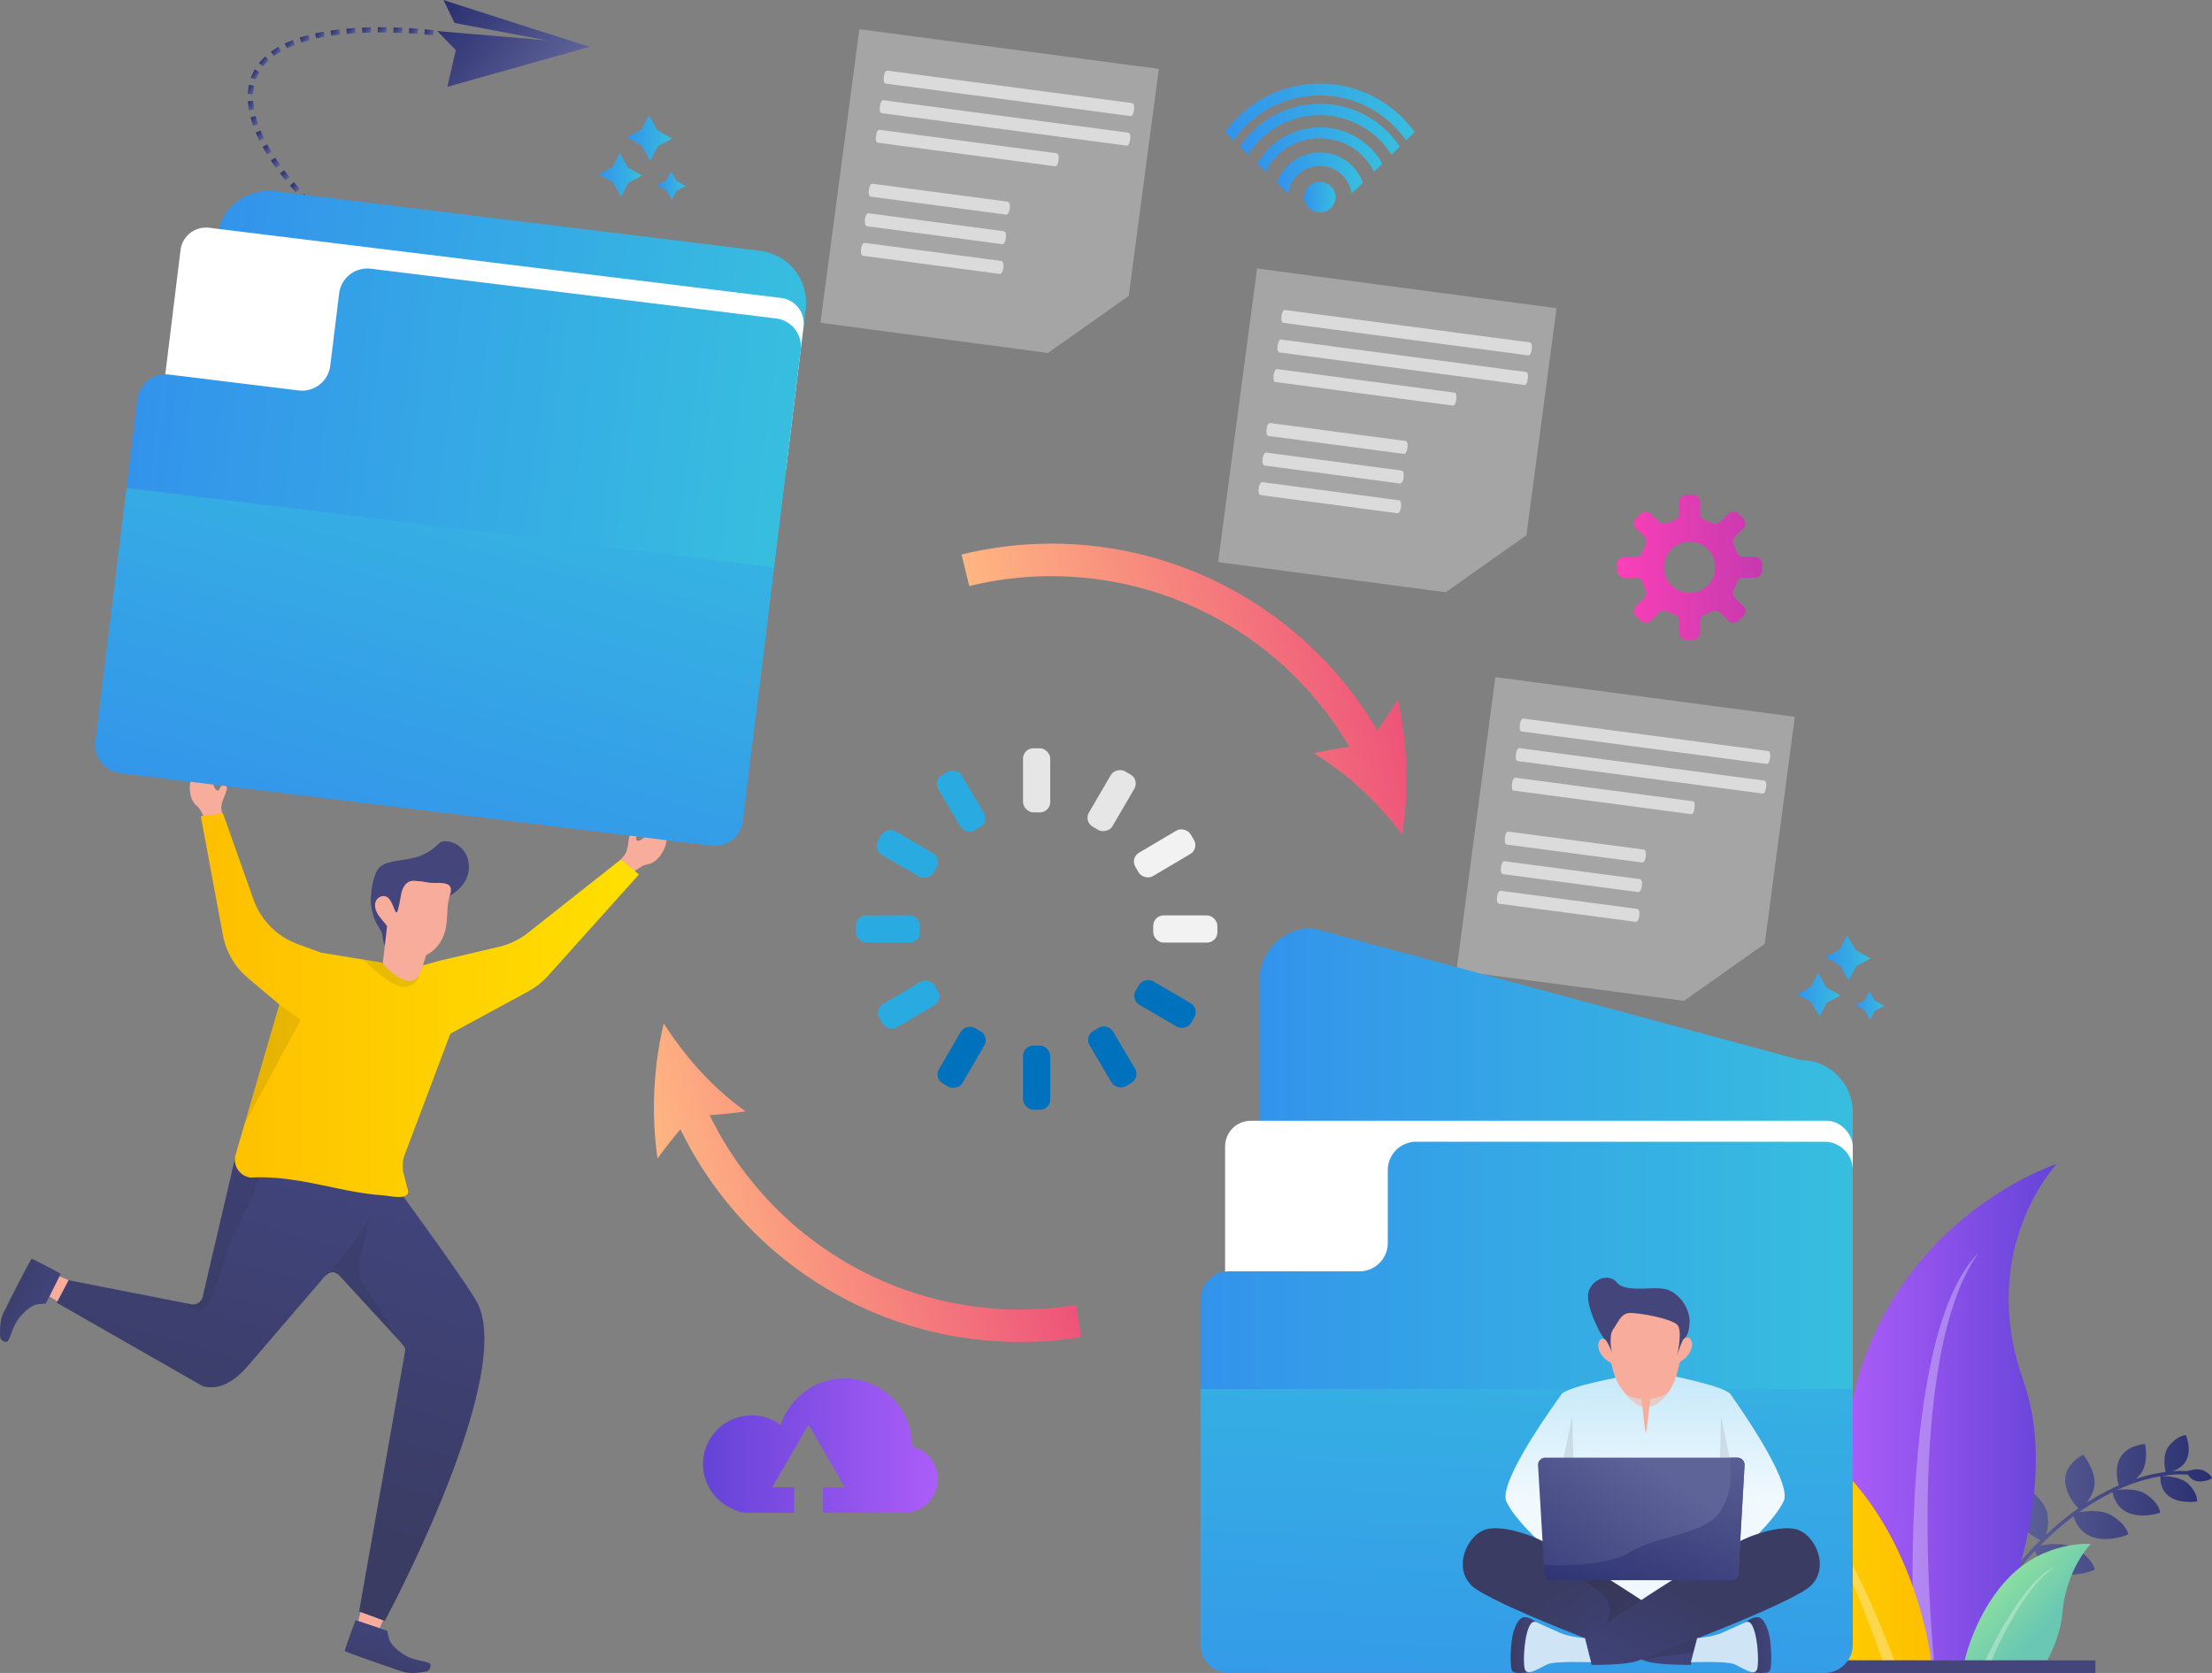 <svg xmlns="http://www.w3.org/2000/svg" xmlns:xlink="http://www.w3.org/1999/xlink" width="1601.785" height="1211.547" viewBox="0 0 1601.785 1211.547">
  <rect x="0" y="0" width="1601.785" height="1211.547" fill="#808080" stroke="none"/>
  <defs>
    <style>
      .cls-1 {
        isolation: isolate;
      }

      .cls-2 {
        fill: url(#linear-gradient);
      }

      .cls-3 {
        fill: url(#linear-gradient-2);
      }

      .cls-4 {
        fill: url(#linear-gradient-3);
      }

      .cls-11, .cls-5 {
        fill: #fff;
      }

      .cls-5 {
        opacity: 0.3;
      }

      .cls-6 {
        fill: url(#linear-gradient-4);
      }

      .cls-7 {
        fill: url(#linear-gradient-5);
      }

      .cls-8 {
        fill: #43457b;
      }

      .cls-9 {
        fill: #a5a5a5;
      }

      .cls-10 {
        opacity: 0.6;
      }

      .cls-12 {
        fill: url(#linear-gradient-6);
      }

      .cls-13, .cls-14, .cls-15, .cls-16, .cls-17, .cls-18, .cls-19, .cls-20, .cls-21, .cls-22, .cls-23, .cls-24, .cls-25, .cls-26, .cls-27, .cls-28, .cls-29, .cls-30, .cls-31, .cls-32, .cls-33, .cls-34, .cls-35, .cls-36, .cls-37, .cls-38, .cls-39, .cls-40, .cls-41, .cls-42, .cls-43, .cls-44, .cls-45, .cls-46, .cls-47, .cls-48 {
        fill-rule: evenodd;
      }

      .cls-13 {
        fill: url(#linear-gradient-7);
      }

      .cls-14 {
        fill: url(#linear-gradient-8);
      }

      .cls-15 {
        fill: url(#linear-gradient-9);
      }

      .cls-16 {
        fill: url(#linear-gradient-10);
      }

      .cls-17 {
        fill: url(#linear-gradient-11);
      }

      .cls-18 {
        fill: url(#linear-gradient-12);
      }

      .cls-19 {
        fill: url(#linear-gradient-13);
      }

      .cls-20 {
        fill: url(#linear-gradient-14);
      }

      .cls-21 {
        fill: url(#linear-gradient-15);
      }

      .cls-22 {
        fill: url(#linear-gradient-16);
      }

      .cls-23 {
        fill: url(#linear-gradient-17);
      }

      .cls-24 {
        fill: url(#linear-gradient-18);
      }

      .cls-25 {
        fill: url(#linear-gradient-19);
      }

      .cls-26 {
        fill: url(#linear-gradient-20);
      }

      .cls-27 {
        fill: url(#linear-gradient-21);
      }

      .cls-28 {
        fill: url(#linear-gradient-22);
      }

      .cls-29 {
        fill: url(#linear-gradient-23);
      }

      .cls-30 {
        fill: url(#linear-gradient-24);
      }

      .cls-31 {
        fill: url(#linear-gradient-25);
      }

      .cls-32 {
        fill: url(#linear-gradient-26);
      }

      .cls-33 {
        fill: url(#linear-gradient-27);
      }

      .cls-34 {
        fill: url(#linear-gradient-28);
      }

      .cls-35 {
        fill: url(#linear-gradient-29);
      }

      .cls-36 {
        fill: url(#linear-gradient-30);
      }

      .cls-37 {
        fill: url(#linear-gradient-31);
      }

      .cls-38 {
        fill: url(#linear-gradient-32);
      }

      .cls-39 {
        fill: url(#linear-gradient-33);
      }

      .cls-40 {
        fill: url(#linear-gradient-34);
      }

      .cls-41 {
        fill: url(#linear-gradient-35);
      }

      .cls-42 {
        fill: url(#linear-gradient-36);
      }

      .cls-43 {
        fill: url(#linear-gradient-37);
      }

      .cls-44 {
        fill: url(#linear-gradient-38);
      }

      .cls-45 {
        fill: url(#linear-gradient-39);
      }

      .cls-46 {
        fill: url(#linear-gradient-40);
      }

      .cls-47 {
        fill: url(#linear-gradient-41);
      }

      .cls-48 {
        fill: url(#linear-gradient-42);
      }

      .cls-49 {
        fill: url(#linear-gradient-43);
      }

      .cls-50 {
        fill: url(#linear-gradient-44);
      }

      .cls-51 {
        fill: url(#linear-gradient-45);
      }

      .cls-52, .cls-57 {
        fill: #f8ac9b;
      }

      .cls-53 {
        fill: url(#linear-gradient-46);
      }

      .cls-54 {
        fill: url(#linear-gradient-47);
      }

      .cls-55 {
        fill: url(#linear-gradient-48);
      }

      .cls-56 {
        fill: #221f1f;
      }

      .cls-56, .cls-79 {
        opacity: 0.1;
      }

      .cls-56, .cls-57, .cls-78, .cls-79 {
        mix-blend-mode: multiply;
      }

      .cls-57 {
        opacity: 0.5;
      }

      .cls-58 {
        fill: url(#linear-gradient-49);
      }

      .cls-59 {
        fill: url(#linear-gradient-50);
      }

      .cls-60 {
        fill: url(#linear-gradient-51);
      }

      .cls-61 {
        fill: url(#linear-gradient-52);
      }

      .cls-62 {
        fill: url(#linear-gradient-53);
      }

      .cls-63 {
        fill: url(#linear-gradient-54);
      }

      .cls-64 {
        fill: url(#linear-gradient-55);
      }

      .cls-65 {
        fill: url(#linear-gradient-56);
      }

      .cls-66 {
        fill: url(#linear-gradient-57);
      }

      .cls-67 {
        fill: url(#linear-gradient-58);
      }

      .cls-68 {
        fill: url(#linear-gradient-59);
      }

      .cls-69 {
        fill: url(#linear-gradient-60);
      }

      .cls-70 {
        fill: url(#linear-gradient-61);
      }

      .cls-71 {
        fill: url(#linear-gradient-62);
      }

      .cls-72 {
        fill: url(#linear-gradient-63);
      }

      .cls-73 {
        fill: url(#linear-gradient-64);
      }

      .cls-74 {
        fill: url(#linear-gradient-65);
      }

      .cls-75 {
        fill: url(#linear-gradient-66);
      }

      .cls-76 {
        fill: #cfe5f6;
      }

      .cls-77 {
        fill: url(#linear-gradient-67);
      }

      .cls-78, .cls-79 {
        fill: #231f20;
      }

      .cls-78 {
        opacity: 0.2;
      }

      .cls-80 {
        fill: url(#linear-gradient-68);
      }

      .cls-81 {
        fill: url(#linear-gradient-69);
      }

      .cls-82 {
        fill: url(#linear-gradient-70);
      }

      .cls-83 {
        fill: url(#linear-gradient-71);
      }

      .cls-84 {
        fill: url(#linear-gradient-72);
      }

      .cls-85 {
        fill: url(#linear-gradient-73);
      }

      .cls-86 {
        fill: url(#linear-gradient-74);
      }

      .cls-87 {
        fill: url(#linear-gradient-75);
      }

      .cls-88 {
        fill: #0071bc;
      }

      .cls-89 {
        fill: #e6e6e6;
      }

      .cls-90 {
        fill: #29abe2;
      }

      .cls-91 {
        fill: #f2f2f2;
      }
    </style>
    <linearGradient id="linear-gradient" x1="1314.154" y1="540.458" x2="1419.123" y2="540.458" gradientUnits="userSpaceOnUse">
      <stop offset="0" stop-color="#fb40b7"/>
      <stop offset="1" stop-color="#c639af"/>
    </linearGradient>
    <linearGradient id="linear-gradient-2" x1="391.1" y1="1219.503" x2="535.716" y2="1219.503" gradientTransform="translate(1209.229)" gradientUnits="userSpaceOnUse">
      <stop offset="0" stop-color="#5e6398"/>
      <stop offset="0.999" stop-color="#292e6f"/>
    </linearGradient>
    <linearGradient id="linear-gradient-3" x1="-812.141" y1="1152.339" x2="-659.249" y2="1152.339" gradientTransform="matrix(-1, 0, 0, 1, 820.371, 0)" gradientUnits="userSpaceOnUse">
      <stop offset="0" stop-color="#6443d7"/>
      <stop offset="1" stop-color="#ac5df9"/>
    </linearGradient>
    <linearGradient id="linear-gradient-4" x1="363.624" y1="1252.937" x2="418.342" y2="1305.2" gradientTransform="translate(1209.229)" gradientUnits="userSpaceOnUse">
      <stop offset="0" stop-color="#a2ed94"/>
      <stop offset="1" stop-color="#69c7b3"/>
    </linearGradient>
    <linearGradient id="linear-gradient-5" x1="6707.62" y1="1241.252" x2="6872.429" y2="1241.252" gradientTransform="matrix(-1, 0, 0, 1, 8249.281, 0)" gradientUnits="userSpaceOnUse">
      <stop offset="0.001" stop-color="#febf00"/>
      <stop offset="0.984" stop-color="#ffdf00"/>
    </linearGradient>
    <linearGradient id="linear-gradient-6" x1="289.765" y1="113.684" x2="393.599" y2="113.684" gradientTransform="matrix(-0.784, -0.621, -0.621, 0.784, 697.558, 158.715)" xlink:href="#linear-gradient-2"/>
    <linearGradient id="linear-gradient-7" x1="402.264" y1="147.065" x2="409.576" y2="147.065" gradientTransform="matrix(-0.784, -0.621, -0.621, 0.784, 840.718, 288.365)" xlink:href="#linear-gradient-2"/>
    <linearGradient id="linear-gradient-8" x1="393.035" y1="140.52" x2="400.361" y2="140.52" gradientTransform="matrix(-0.784, -0.621, -0.621, 0.784, 697.558, 158.715)" xlink:href="#linear-gradient-2"/>
    <linearGradient id="linear-gradient-9" x1="383.629" y1="134.298" x2="390.97" y2="134.298" gradientTransform="matrix(-0.784, -0.621, -0.621, 0.784, 697.558, 158.715)" xlink:href="#linear-gradient-2"/>
    <linearGradient id="linear-gradient-10" x1="428.612" y1="168.573" x2="435.799" y2="168.573" gradientTransform="matrix(-0.784, -0.621, -0.621, 0.784, 697.558, 158.715)" xlink:href="#linear-gradient-2"/>
    <linearGradient id="linear-gradient-11" x1="420.104" y1="161.08" x2="427.352" y2="161.08" gradientTransform="matrix(-0.784, -0.621, -0.621, 0.784, 840.718, 288.365)" xlink:href="#linear-gradient-2"/>
    <linearGradient id="linear-gradient-12" x1="411.349" y1="153.953" x2="418.635" y2="153.953" gradientTransform="matrix(-0.784, -0.621, -0.621, 0.784, 840.718, 288.365)" xlink:href="#linear-gradient-2"/>
    <linearGradient id="linear-gradient-13" x1="451.544" y1="193.826" x2="458.272" y2="193.826" gradientTransform="matrix(-0.784, -0.621, -0.621, 0.784, 840.718, 288.365)" xlink:href="#linear-gradient-2"/>
    <linearGradient id="linear-gradient-14" x1="444.457" y1="184.901" x2="451.416" y2="184.901" gradientTransform="matrix(-0.784, -0.621, -0.621, 0.784, 840.718, 288.365)" xlink:href="#linear-gradient-2"/>
    <linearGradient id="linear-gradient-15" x1="436.8" y1="176.548" x2="443.898" y2="176.548" gradientTransform="matrix(-0.784, -0.621, -0.621, 0.784, 840.718, 288.365)" xlink:href="#linear-gradient-2"/>
    <linearGradient id="linear-gradient-16" x1="465.669" y1="224.929" x2="469.919" y2="224.929" gradientTransform="matrix(-0.784, -0.621, -0.621, 0.784, 840.718, 288.365)" xlink:href="#linear-gradient-2"/>
    <linearGradient id="linear-gradient-17" x1="462.694" y1="213.837" x2="468.308" y2="213.837" gradientTransform="matrix(-0.784, -0.621, -0.621, 0.784, 840.718, 288.365)" xlink:href="#linear-gradient-2"/>
    <linearGradient id="linear-gradient-18" x1="457.806" y1="203.492" x2="464.139" y2="203.492" gradientTransform="matrix(-0.784, -0.621, -0.621, 0.784, 697.558, 158.715)" xlink:href="#linear-gradient-2"/>
    <linearGradient id="linear-gradient-19" x1="451.885" y1="255.897" x2="459.083" y2="255.897" gradientTransform="matrix(-0.784, -0.621, -0.621, 0.784, 840.718, 288.365)" xlink:href="#linear-gradient-2"/>
    <linearGradient id="linear-gradient-20" x1="459.311" y1="247.066" x2="465.867" y2="247.066" gradientTransform="matrix(-0.784, -0.621, -0.621, 0.784, 840.718, 288.365)" xlink:href="#linear-gradient-2"/>
    <linearGradient id="linear-gradient-21" x1="464.332" y1="236.652" x2="469.534" y2="236.652" gradientTransform="matrix(-0.784, -0.621, -0.621, 0.784, 840.718, 288.365)" xlink:href="#linear-gradient-2"/>
    <linearGradient id="linear-gradient-22" x1="422.923" y1="273.536" x2="430.182" y2="273.536" gradientTransform="matrix(-0.784, -0.621, -0.621, 0.784, 840.718, 288.365)" xlink:href="#linear-gradient-2"/>
    <linearGradient id="linear-gradient-23" x1="433.226" y1="268.91" x2="440.59" y2="268.91" gradientTransform="matrix(-0.784, -0.621, -0.621, 0.784, 697.558, 158.715)" xlink:href="#linear-gradient-2"/>
    <linearGradient id="linear-gradient-24" x1="442.919" y1="263.078" x2="450.274" y2="263.078" gradientTransform="matrix(-0.784, -0.621, -0.621, 0.784, 697.558, 158.715)" xlink:href="#linear-gradient-2"/>
    <linearGradient id="linear-gradient-25" x1="390.35" y1="282.554" x2="397.232" y2="282.554" gradientTransform="matrix(-0.784, -0.621, -0.621, 0.784, 697.558, 158.715)" xlink:href="#linear-gradient-2"/>
    <linearGradient id="linear-gradient-26" x1="401.365" y1="280.238" x2="408.382" y2="280.238" gradientTransform="matrix(-0.784, -0.621, -0.621, 0.784, 697.558, 158.715)" xlink:href="#linear-gradient-2"/>
    <linearGradient id="linear-gradient-27" x1="412.196" y1="277.285" x2="419.347" y2="277.285" gradientTransform="matrix(-0.784, -0.621, -0.621, 0.784, 840.718, 288.365)" xlink:href="#linear-gradient-2"/>
    <linearGradient id="linear-gradient-28" x1="356.791" y1="286.66" x2="363.346" y2="286.66" gradientTransform="matrix(-0.784, -0.621, -0.621, 0.784, 697.558, 158.715)" xlink:href="#linear-gradient-2"/>
    <linearGradient id="linear-gradient-29" x1="368.01" y1="285.689" x2="374.667" y2="285.689" gradientTransform="matrix(-0.784, -0.621, -0.621, 0.784, 840.718, 288.365)" xlink:href="#linear-gradient-2"/>
    <linearGradient id="linear-gradient-30" x1="379.152" y1="284.347" x2="385.918" y2="284.347" gradientTransform="matrix(-0.784, -0.621, -0.621, 0.784, 840.718, 288.365)" xlink:href="#linear-gradient-2"/>
    <linearGradient id="linear-gradient-31" x1="322.946" y1="287.705" x2="329.271" y2="287.705" gradientTransform="matrix(-0.784, -0.621, -0.621, 0.784, 697.558, 158.715)" xlink:href="#linear-gradient-2"/>
    <linearGradient id="linear-gradient-32" x1="334.248" y1="287.63" x2="340.618" y2="287.63" gradientTransform="matrix(-0.784, -0.621, -0.621, 0.784, 697.558, 158.715)" xlink:href="#linear-gradient-2"/>
    <linearGradient id="linear-gradient-33" x1="345.469" y1="287.296" x2="351.927" y2="287.296" gradientTransform="matrix(-0.784, -0.621, -0.621, 0.784, 697.558, 158.715)" xlink:href="#linear-gradient-2"/>
    <linearGradient id="linear-gradient-34" x1="288.923" y1="286.591" x2="295.436" y2="286.591" gradientTransform="matrix(-0.784, -0.621, -0.621, 0.784, 697.558, 158.715)" xlink:href="#linear-gradient-2"/>
    <linearGradient id="linear-gradient-35" x1="300.239" y1="287.16" x2="306.694" y2="287.16" gradientTransform="matrix(-0.784, -0.621, -0.621, 0.784, 697.558, 158.715)" xlink:href="#linear-gradient-2"/>
    <linearGradient id="linear-gradient-36" x1="311.529" y1="287.536" x2="317.921" y2="287.536" gradientTransform="matrix(-0.784, -0.621, -0.621, 0.784, 697.558, 158.715)" xlink:href="#linear-gradient-2"/>
    <linearGradient id="linear-gradient-37" x1="255.023" y1="283.792" x2="261.683" y2="283.792" gradientTransform="matrix(-0.784, -0.621, -0.621, 0.784, 697.558, 158.715)" xlink:href="#linear-gradient-2"/>
    <linearGradient id="linear-gradient-38" x1="266.293" y1="284.888" x2="272.908" y2="284.888" gradientTransform="matrix(-0.784, -0.621, -0.621, 0.784, 697.558, 158.715)" xlink:href="#linear-gradient-2"/>
    <linearGradient id="linear-gradient-39" x1="277.541" y1="285.826" x2="284.109" y2="285.826" gradientTransform="matrix(-0.784, -0.621, -0.621, 0.784, 697.558, 158.715)" xlink:href="#linear-gradient-2"/>
    <linearGradient id="linear-gradient-40" x1="221.277" y1="279.462" x2="228.086" y2="279.462" gradientTransform="matrix(-0.784, -0.621, -0.621, 0.784, 697.558, 158.715)" xlink:href="#linear-gradient-2"/>
    <linearGradient id="linear-gradient-41" x1="232.495" y1="281.082" x2="239.247" y2="281.082" gradientTransform="matrix(-0.784, -0.621, -0.621, 0.784, 697.558, 158.715)" xlink:href="#linear-gradient-2"/>
    <linearGradient id="linear-gradient-42" x1="243.692" y1="282.511" x2="250.398" y2="282.511" gradientTransform="matrix(-0.784, -0.621, -0.621, 0.784, 697.558, 158.715)" xlink:href="#linear-gradient-2"/>
    <linearGradient id="linear-gradient-43" x1="1055.19" y1="1024.46" x2="1484.823" y2="1024.46" gradientUnits="userSpaceOnUse">
      <stop offset="0" stop-color="#3393eb"/>
      <stop offset="0.998" stop-color="#37bedf"/>
    </linearGradient>
    <linearGradient id="linear-gradient-44" x1="1238.68" y1="1439.51" x2="1260.799" y2="970.258" xlink:href="#linear-gradient-43"/>
    <linearGradient id="linear-gradient-45" x1="1012.444" y1="1046.004" x2="1484.823" y2="1046.004" xlink:href="#linear-gradient-43"/>
    <linearGradient id="linear-gradient-46" x1="784.115" y1="1454.135" x2="782.958" y2="1407.259" gradientTransform="matrix(0.948, 0.319, -0.319, 0.948, 138.031, -274.033)" gradientUnits="userSpaceOnUse">
      <stop offset="0" stop-color="#3a3c63"/>
      <stop offset="1" stop-color="#40447b"/>
    </linearGradient>
    <linearGradient id="linear-gradient-47" x1="4093.221" y1="-3254.603" x2="4092.064" y2="-3301.481" gradientTransform="translate(-952.866 -4054.463) rotate(116.493)" xlink:href="#linear-gradient-46"/>
    <linearGradient id="linear-gradient-48" x1="304.516" y1="1217.344" x2="372.98" y2="979.912" gradientTransform="matrix(1, 0, 0, 1, 0, 0)" xlink:href="#linear-gradient-46"/>
    <linearGradient id="linear-gradient-49" x1="288.556" y1="857.604" x2="605.821" y2="857.604" gradientTransform="matrix(1, 0, 0, 1, 0, 0)" xlink:href="#linear-gradient-5"/>
    <linearGradient id="linear-gradient-50" x1="397.971" y1="488.368" x2="827.638" y2="488.368" gradientTransform="translate(-52.045 -95.982) rotate(6.996)" xlink:href="#linear-gradient-43"/>
    <linearGradient id="linear-gradient-51" x1="409.005" y1="771.347" x2="525.923" y2="371.614" xlink:href="#linear-gradient-43"/>
    <linearGradient id="linear-gradient-52" x1="355.227" y1="450.163" x2="827.637" y2="450.163" gradientTransform="translate(-52.045 -95.982) rotate(6.996)" xlink:href="#linear-gradient-43"/>
    <linearGradient id="linear-gradient-53" x1="677.913" y1="566.567" x2="959.66" y2="566.567" gradientTransform="translate(78.493 275.519) rotate(-13.81)" gradientUnits="userSpaceOnUse">
      <stop offset="0" stop-color="#ffb682"/>
      <stop offset="1" stop-color="#ee5379"/>
    </linearGradient>
    <linearGradient id="linear-gradient-54" x1="359.725" y1="854.552" x2="628.625" y2="854.552" xlink:href="#linear-gradient-53"/>
    <linearGradient id="linear-gradient-55" x1="453.891" y1="99.907" x2="486.702" y2="99.907" xlink:href="#linear-gradient-43"/>
    <linearGradient id="linear-gradient-56" x1="475.824" y1="134.419" x2="496.476" y2="134.419" xlink:href="#linear-gradient-43"/>
    <linearGradient id="linear-gradient-57" x1="433.497" y1="126.684" x2="464.953" y2="126.684" xlink:href="#linear-gradient-43"/>
    <linearGradient id="linear-gradient-58" x1="1321.687" y1="693.661" x2="1354.498" y2="693.661" xlink:href="#linear-gradient-43"/>
    <linearGradient id="linear-gradient-59" x1="1343.62" y1="728.173" x2="1364.272" y2="728.173" xlink:href="#linear-gradient-43"/>
    <linearGradient id="linear-gradient-60" x1="1301.292" y1="720.438" x2="1332.749" y2="720.438" xlink:href="#linear-gradient-43"/>
    <linearGradient id="linear-gradient-61" x1="1261.192" y1="1126.531" x2="1261.192" y2="1216.698" gradientUnits="userSpaceOnUse">
      <stop offset="0" stop-color="#c7e9f9"/>
      <stop offset="0.999" stop-color="#f1f9fe"/>
    </linearGradient>
    <linearGradient id="linear-gradient-62" x1="1408.249" y1="1126.531" x2="1408.249" y2="1216.698" xlink:href="#linear-gradient-61"/>
    <linearGradient id="linear-gradient-63" x1="1334.992" y1="1126.531" x2="1334.992" y2="1216.698" xlink:href="#linear-gradient-61"/>
    <linearGradient id="linear-gradient-64" x1="1274.313" y1="1274.984" x2="1327.853" y2="1347.992" gradientTransform="matrix(1, 0, 0, 1, 0, 0)" xlink:href="#linear-gradient-46"/>
    <linearGradient id="linear-gradient-65" x1="1376.575" y1="1290.576" x2="1335.366" y2="1373.319" gradientTransform="matrix(1, 0, 0, 1, 0, 0)" xlink:href="#linear-gradient-46"/>
    <linearGradient id="linear-gradient-66" x1="1237.074" y1="1320.993" x2="1255.633" y2="1320.993" gradientTransform="matrix(1, 0, 0, 1, 0, 0)" xlink:href="#linear-gradient-46"/>
    <linearGradient id="linear-gradient-67" x1="1407.265" y1="1320.993" x2="1425.824" y2="1320.993" gradientTransform="matrix(1, 0, 0, 1, 0, 0)" xlink:href="#linear-gradient-46"/>
    <linearGradient id="linear-gradient-68" x1="1351.983" y1="1198.487" x2="1245.983" y2="1345.09" gradientTransform="matrix(1, 0, 0, 1, 0, 0)" xlink:href="#linear-gradient-2"/>
    <linearGradient id="linear-gradient-69" x1="1374.478" y1="1155.854" x2="1313.034" y2="1314.072" gradientTransform="matrix(1, 0, 0, 1, 0, 0)" xlink:href="#linear-gradient-2"/>
    <linearGradient id="linear-gradient-70" x1="1030.283" y1="210.826" x2="1167.507" y2="210.826" xlink:href="#linear-gradient-43"/>
    <linearGradient id="linear-gradient-71" x1="1041.009" y1="223.313" x2="1156.78" y2="223.313" xlink:href="#linear-gradient-43"/>
    <linearGradient id="linear-gradient-72" x1="1053.647" y1="237.965" x2="1144.142" y2="237.965" xlink:href="#linear-gradient-43"/>
    <linearGradient id="linear-gradient-73" x1="1067.712" y1="255.08" x2="1130.077" y2="255.08" xlink:href="#linear-gradient-43"/>
    <linearGradient id="linear-gradient-74" x1="944.404" y1="142.788" x2="967.066" y2="142.788" xlink:href="#linear-gradient-43"/>
    <linearGradient id="linear-gradient-75" x1="652.248" y1="1176.569" x2="822.283" y2="1176.569" gradientTransform="matrix(1, 0, 0, 1, 0, 0)" xlink:href="#linear-gradient-3"/>
  </defs>
  <title>OS &amp;amp; SERVER MIGRATION</title>
  <g class="cls-1">
    <g id="Layer_1" data-name="Layer 1">
      <g>
        <path class="cls-2" d="M1413.782,532.9h-8.063a5.367,5.367,0,0,1-5.072-3.723,35.661,35.661,0,0,0-2-4.809,5.3,5.3,0,0,1,.931-6.165l6.1-6.1a4.832,4.832,0,0,0,0-6.835l-3.489-3.49a5.34,5.34,0,0,0-7.553,0l-5.745,5.745a5.3,5.3,0,0,1-6.162.93,35.513,35.513,0,0,0-4.808-2,5.368,5.368,0,0,1-3.725-5.073v-8.064a5.341,5.341,0,0,0-5.341-5.341h-4.429a5.341,5.341,0,0,0-5.341,5.341v8.064a5.367,5.367,0,0,1-3.725,5.073,35.54,35.54,0,0,0-4.808,2,5.3,5.3,0,0,1-6.162-.93l-5.744-5.744a5.34,5.34,0,0,0-7.552,0l-3.49,3.49a4.832,4.832,0,0,0,0,6.835l6.1,6.1a5.3,5.3,0,0,1,.931,6.164,35.593,35.593,0,0,0-2,4.807,5.368,5.368,0,0,1-5.073,3.725h-8.064a5.341,5.341,0,0,0-5.341,5.341v4.429a5.341,5.341,0,0,0,5.341,5.341h8.064a5.368,5.368,0,0,1,5.073,3.725,35.593,35.593,0,0,0,2,4.807,5.3,5.3,0,0,1-.931,6.164l-6.1,6.1a4.832,4.832,0,0,0,0,6.835l3.49,3.49a5.34,5.34,0,0,0,7.552,0l5.742-5.742a5.3,5.3,0,0,1,6.165-.93,35.585,35.585,0,0,0,4.808,2,5.368,5.368,0,0,1,3.723,5.072V587.6a5.341,5.341,0,0,0,5.341,5.341h4.429a5.341,5.341,0,0,0,5.341-5.341v-8.062a5.369,5.369,0,0,1,3.724-5.074,35.593,35.593,0,0,0,4.809-2,5.3,5.3,0,0,1,6.161.93l5.745,5.745a5.34,5.34,0,0,0,7.553,0l3.489-3.49a4.832,4.832,0,0,0,0-6.835l-6.1-6.1a5.3,5.3,0,0,1-.931-6.165,35.661,35.661,0,0,0,2-4.809,5.367,5.367,0,0,1,5.072-3.723h8.063a5.341,5.341,0,0,0,5.341-5.341v-4.429A5.341,5.341,0,0,0,1413.782,532.9Zm-28.634,9.057a18.57,18.57,0,1,1-20.023-20.01A18.635,18.635,0,0,1,1385.148,541.959Z" transform="translate(-143.16 -129.65)"/>
        <g>
          <g>
            <path class="cls-3" d="M1727.457,1197.512c5.546,9.3,17.488,2.787,17.488,2.787s-.686-3.061-6.048-5.623c-4-1.91-9.745-.329-11.779.338l-6.589-.156h-.1c-1.466.065-2.921.172-4.37.3,18.793-6.037,9.937-26.228,9.937-26.228s-5.9.219-12.153,7.8c-5.016,6.08-3.044,16.4-2.459,18.934a118.526,118.526,0,0,0-21.655,4.979,35.433,35.433,0,0,0,2.737-2.681c7.164-7.8,4-22.6,4-22.6-25.654,3-20.547,24.948-19.023,29.986a164.733,164.733,0,0,0-23.19,12.551,29.462,29.462,0,0,0,5.059-10.156c3.24-10.987-7.624-24.666-7.624-24.666-25.148,14.394-7.058,35.2-3.505,38.913-4.513,3.168-8.659,6.362-12.383,9.43-4.089,3.368-7.857,6.729-11.283,9.96,1.254-3.061,2.308-7.9,1.294-14.834-1.8-12.33-19.086-21.987-19.086-21.987-18.319,23.6,7.9,37.588,14.037,40.442a200.581,200.581,0,0,0-18.475,20.633l2.27,1.391a179.214,179.214,0,0,1,12.311-14.3c9.711,27.974,43.132,13.753,43.132,13.753s-.83-7.632-13.218-15.115c-7.986-4.824-19.886-3.571-26.29-2.391a226.947,226.947,0,0,1,17.193-15.742c2.178-1.793,4.506-3.63,6.963-5.48,8.605,26.4,39.649,13.194,39.649,13.194s-.759-6.981-12.089-13.824c-7.124-4.3-17.658-3.319-23.607-2.267a172.894,172.894,0,0,1,24.309-14.605c5.312,24.958,34.515,14.9,34.515,14.9s-.16-6.266-9.749-13.058c-6.271-4.442-16.25-4.013-21.492-3.395a125.963,125.963,0,0,1,31.4-9.932c-.466,22.638,26.485,18.261,26.485,18.261s.953-5.3-5.945-12.4c-5.368-5.525-16.359-6-19.611-6.01a104.7,104.7,0,0,1,11.992-1.249Z" transform="translate(-143.16 -129.65)"/>
            <g>
              <g>
                <path class="cls-4" d="M1509.779,1332.085s-55.93-114.859-15.46-221.583,138.192-137.91,138.192-137.91-58.005,61.1-24.335,156.405c31.844,90.134-28.881,203.088-28.881,203.088Z" transform="translate(-143.16 -129.65)"/>
                <path class="cls-5" d="M1529.566,1332.085s-14.326-233.663,46.275-295.122c-55.123,77.468-32.168,295.122-32.168,295.122Z" transform="translate(-143.16 -129.65)"/>
              </g>
              <path class="cls-6" d="M1625.638,1332.085h-59.82c2.381-9.587,10.99-38.558,32.461-60.408,26.086-26.549,58.994-23.976,58.994-23.976s-17.9,17.865-20.645,49.968C1635.532,1310.463,1630.773,1322.456,1625.638,1332.085Z" transform="translate(-143.16 -129.65)"/>
              <path class="cls-5" d="M1585.214,1332.085h-4.484c8.517-17.742,30.241-59.318,50.584-67.771C1611.42,1276.451,1593.113,1314.062,1585.214,1332.085Z" transform="translate(-143.16 -129.65)"/>
              <path class="cls-7" d="M1487.31,1205.044c43.553,51.651,53.32,119,54.352,127.042h-84.669c-21.423-17.991-47.687-47.093-47.892-82.1-.365-62.5-32.248-99.569-32.248-99.569S1440.923,1150.032,1487.31,1205.044Z" transform="translate(-143.16 -129.65)"/>
              <path class="cls-5" d="M1514.908,1332.085h-8.792c-10.31-31.016-41.823-117.383-81.6-145.9C1465.6,1206.9,1503.965,1302.761,1514.908,1332.085Z" transform="translate(-143.16 -129.65)"/>
            </g>
          </g>
          <rect class="cls-8" x="1408.056" y="1332.085" width="252.43" height="9.111" transform="translate(2925.382 2543.632) rotate(180)"/>
        </g>
        <g>
          <polygon class="cls-9" points="1277.894 683.529 1277.894 683.529 1279.061 674.729 1299.695 519.116 1082.846 490.363 1054.654 702.98 1219.405 724.825 1277.894 683.529"/>
          <g class="cls-10">
            <path class="cls-11" d="M1423.77,673.578l-177.644-23.555c-.961-.127-1.977,1.551-2.268,3.75l-.187,1.4c-.291,2.2.251,4.085,1.212,4.211l177.644,23.555c.961.127,1.976-1.552,2.269-3.75l.186-1.4C1425.273,675.591,1424.73,673.7,1423.77,673.578Z" transform="translate(-143.16 -129.65)"/>
            <path class="cls-11" d="M1420.93,694.993l-177.643-23.555c-.961-.127-1.976,1.552-2.268,3.75l-.186,1.4c-.291,2.2.252,4.084,1.213,4.211l177.643,23.555c.961.128,1.976-1.552,2.268-3.75l.186-1.4C1422.434,697.006,1421.891,695.12,1420.93,694.993Z" transform="translate(-143.16 -129.65)"/>
            <path class="cls-11" d="M1369.09,709.911l-128.643-17.058c-.961-.127-1.977,1.552-2.269,3.75l-.186,1.4c-.292,2.2.251,4.084,1.212,4.212l128.643,17.058c.961.127,1.977-1.552,2.268-3.75l.187-1.4C1370.594,711.924,1370.051,710.038,1369.09,709.911Z" transform="translate(-143.16 -129.65)"/>
            <path class="cls-11" d="M1333.493,744.918l-97.938-12.986c-1.118-.148-2.261,1.514-2.553,3.712l-.186,1.4c-.292,2.2.379,4.1,1.5,4.249l97.938,12.986c1.118.148,2.261-1.514,2.553-3.712l.187-1.4C1335.281,746.969,1334.611,745.067,1333.493,744.918Z" transform="translate(-143.16 -129.65)"/>
            <path class="cls-11" d="M1330.653,766.333l-97.937-12.986c-1.118-.148-2.262,1.514-2.553,3.712l-.187,1.4c-.292,2.2.379,4.1,1.5,4.25l97.938,12.986c1.118.148,2.262-1.514,2.553-3.713l.187-1.4C1332.441,768.385,1331.771,766.482,1330.653,766.333Z" transform="translate(-143.16 -129.65)"/>
            <path class="cls-11" d="M1328.826,787.883l-98.95-13.121c-1.118-.148-2.262,1.514-2.553,3.712l-.187,1.4c-.291,2.2.379,4.1,1.5,4.25l98.95,13.12c1.118.149,2.262-1.514,2.553-3.712l.187-1.4C1330.614,789.934,1329.944,788.031,1328.826,787.883Z" transform="translate(-143.16 -129.65)"/>
          </g>
        </g>
        <g>
          <polygon class="cls-12" points="331.156 3.272 426.743 33.915 323.935 62.89 330.081 36.318 316.653 22.483 396.328 29.277 329.148 16.631 326.163 10.435 321.137 0 331.156 3.272"/>
          <g>
            <path class="cls-13" d="M428.164,149.518l-.108,3.765q3.135.075,6.268.234l.175-3.763Q431.333,149.6,428.164,149.518Z" transform="translate(-143.16 -129.65)"/>
            <polygon class="cls-14" points="302.687 20.805 296.362 20.373 296.134 24.133 302.392 24.56 302.687 20.805"/>
            <polygon class="cls-15" points="313.981 21.887 307.663 21.232 307.314 24.983 313.546 25.628 313.981 21.887"/>
            <polygon class="cls-16" points="257.408 24.042 257.167 20.283 250.825 20.778 251.167 24.53 257.408 24.042"/>
            <path class="cls-17" d="M411.71,149.457c-2.116.075-4.232.086-6.347.213l.17,3.763c2.084-.126,4.175-.137,6.262-.211Z" transform="translate(-143.16 -129.65)"/>
            <path class="cls-18" d="M416.708,149.389l.023,3.767c2.089-.03,4.18-.01,6.27.022l.051-3.767C420.938,149.379,418.824,149.359,416.708,149.389Z" transform="translate(-143.16 -129.65)"/>
            <path class="cls-19" d="M366.373,155.065c-2.057.607-4.135,1.127-6.173,1.81l1.165,3.582c1.962-.658,3.981-1.161,5.968-1.75Z" transform="translate(-143.16 -129.65)"/>
            <path class="cls-20" d="M371.322,153.881l.822,3.676c2.016-.5,4.07-.85,6.116-1.226l-.665-3.708C375.5,153.009,373.4,153.363,371.322,153.881Z" transform="translate(-143.16 -129.65)"/>
            <path class="cls-21" d="M389.311,154.712l-.433-3.742c-2.113.2-4.215.545-6.321.837l.556,3.725C385.178,155.248,387.233,154.906,389.311,154.712Z" transform="translate(-143.16 -129.65)"/>
            <path class="cls-22" d="M337.774,173.265l-2.554-2.769c-1.594,1.532-3.105,3.193-4.546,4.885l2.959,2.331C334.947,176.181,336.316,174.671,337.774,173.265Z" transform="translate(-143.16 -129.65)"/>
            <path class="cls-23" d="M346.665,166.835l-1.88-3.264c-1.9,1.066-3.679,2.378-5.519,3.562l2.238,3.03C343.23,169.064,344.874,167.838,346.665,166.835Z" transform="translate(-143.16 -129.65)"/>
            <polygon class="cls-24" points="213.483 32.465 212.129 28.95 206.165 31.504 207.793 34.901 213.483 32.465"/>
            <path class="cls-25" d="M322.637,202.968c.227,2.179.558,4.344.84,6.514l3.708-.664c-.257-2.032-.571-4.061-.789-6.094Z" transform="translate(-143.16 -129.65)"/>
            <path class="cls-26" d="M327.091,191.838l-3.69-.758-.476,3.311a17.707,17.707,0,0,0-.3,3.314l3.763.168a15.286,15.286,0,0,1,.281-3.025Z" transform="translate(-143.16 -129.65)"/>
            <path class="cls-27" d="M329.556,184.467l1.321-2.722-3.26-1.887-1.481,3.03a15.8,15.8,0,0,0-1.29,3.1l3.549,1.262A13.336,13.336,0,0,1,329.556,184.467Z" transform="translate(-143.16 -129.65)"/>
            <path class="cls-28" d="M333.351,235.978c1.044,1.868,2,3.791,3.2,5.561l3.214-1.965c-1.167-1.727-2.091-3.587-3.1-5.4Z" transform="translate(-143.16 -129.65)"/>
            <polygon class="cls-29" points="185.139 95.947 187.812 101.817 191.195 100.161 188.62 94.507 185.139 95.947"/>
            <polygon class="cls-30" points="185.145 84.013 181.497 84.952 182.294 88.108 183.38 91.16 186.939 89.926 185.897 87.008 185.145 84.013"/>
            <polygon class="cls-31" points="209.972 134.418 214.138 139.225 216.939 136.706 212.839 131.975 209.972 134.418"/>
            <polygon class="cls-32" points="202.774 125.549 206.727 130.548 209.649 128.171 205.77 123.265 202.774 125.549"/>
            <path class="cls-33" d="M339.314,245.9c1.115,1.823,2.441,3.49,3.652,5.242l3.059-2.2c-1.182-1.712-2.486-3.347-3.569-5.122Z" transform="translate(-143.16 -129.65)"/>
            <polygon class="cls-34" points="236.286 156.242 233.724 159.003 238.417 163.259 240.935 160.457 236.286 156.242"/>
            <path class="cls-35" d="M368.685,280.772c1.473,1.52,3.02,2.959,4.551,4.416l2.6-2.724c-1.515-1.441-3.047-2.866-4.5-4.367Z" transform="translate(-143.16 -129.65)"/>
            <path class="cls-36" d="M360.784,272.627c1.441,1.551,2.869,3.117,4.379,4.6l2.7-2.631c-1.493-1.464-2.9-3.007-4.322-4.537Z" transform="translate(-143.16 -129.65)"/>
            <polygon class="cls-37" points="261.987 178.21 259.642 181.158 264.605 185.08 266.914 182.104 261.987 178.21"/>
            <polygon class="cls-38" points="253.247 171.108 250.837 174.002 255.722 178.024 258.094 175.099 253.247 171.108"/>
            <polygon class="cls-39" points="244.706 163.829 242.223 166.663 247.025 170.79 249.466 167.921 244.706 163.829"/>
            <polygon class="cls-40" points="289.072 198.497 286.898 201.573 292.08 205.188 294.227 202.092 289.072 198.497"/>
            <polygon class="cls-41" points="279.932 191.905 277.705 194.943 282.822 198.652 285.019 195.593 279.932 191.905"/>
            <polygon class="cls-42" points="270.94 185.178 268.656 188.174 273.7 191.984 275.952 188.965 270.94 185.178"/>
            <polygon class="cls-43" points="317.172 217.383 315.141 220.555 320.478 223.934 322.482 220.745 317.172 217.383"/>
            <polygon class="cls-44" points="307.726 211.229 305.649 214.372 310.933 217.834 312.983 214.674 307.726 211.229"/>
            <polygon class="cls-45" points="298.398 204.967 296.274 208.078 301.502 211.624 303.6 208.495 298.398 204.967"/>
            <polygon class="cls-46" points="351.552 238.084 346.093 234.982 344.213 238.246 349.715 241.372 351.552 238.084"/>
            <polygon class="cls-47" points="336.378 229.27 334.443 232.502 339.878 235.724 341.783 232.475 336.378 229.27"/>
            <polygon class="cls-48" points="326.783 223.424 324.8 226.627 330.183 229.931 332.14 226.712 326.783 223.424"/>
          </g>
        </g>
        <g>
          <path class="cls-49" d="M1446.87,1247.177H1093.143a37.953,37.953,0,0,1-37.953-37.953V839.7a37.953,37.953,0,0,1,37.953-37.953l353.727,95.547a37.953,37.953,0,0,1,37.953,37.953v273.982A37.953,37.953,0,0,1,1446.87,1247.177Z" transform="translate(-143.16 -129.65)"/>
          <rect class="cls-11" x="887.123" y="811.678" width="454.54" height="139.165" rx="18.569" ry="18.569"/>
          <path class="cls-50" d="M1032.964,1341.2H1464.3a20.519,20.519,0,0,0,20.519-20.519V1135.512H1012.444v185.166A20.519,20.519,0,0,0,1032.964,1341.2Z" transform="translate(-143.16 -129.65)"/>
          <path class="cls-51" d="M1464.3,956.5H1168.674a20.567,20.567,0,0,0-20.567,20.567V1029.8a20.567,20.567,0,0,1-20.567,20.567h-94.529a20.567,20.567,0,0,0-20.567,20.567v64.573h472.378V977.017A20.519,20.519,0,0,0,1464.3,956.5Z" transform="translate(-143.16 -129.65)"/>
        </g>
        <g>
          <g>
            <polygon class="cls-52" points="259.421 1173.969 261.307 1166.702 277.902 1172.295 274.839 1179.165 259.421 1173.969"/>
            <path class="cls-53" d="M423.66,1310.723s.738,5.962,2.5,8.543c.979,1.433,3.16,4.675,10.7,9.338,6.039,3.733,17.557,4.248,17.932,6.307a4.321,4.321,0,0,1-3.777,5.432c-.079-.027-10.09,1.915-15.834.03-16.543-5.429-42.067-14.522-42.309-15.065-.326-.731,7.759-22.344,7.759-22.344Z" transform="translate(-143.16 -129.65)"/>
          </g>
          <path class="cls-52" d="M598.737,736.05c.321-1.656,1.13-3.623,2.728-3.733,1.7-.118,2.721,2.09,2.507,3.874a3.292,3.292,0,0,0,0,1.582c.5,1.261,2.305.813,3.4.059a22.521,22.521,0,0,0,4.957-4.681,49.578,49.578,0,0,1,3.254-4.19,6.413,6.413,0,0,1,4.532-2.22c3.28.075,5.37,3.822,5.771,7.251.647,5.546-1.447,11.215-4.823,15.573a15.725,15.725,0,0,1-7.25,5.605c-1.365.442-2.8.6-4.151,1.1-2.068.772-3.8,2.307-5.748,3.371-.484.264-1.909,2.653-2.448,2.6a6.69,6.69,0,0,1-1.887-.909c-1.688-1.11-5.375-3.782-6.6-5.433-2.5-3.363,2.2-5.636,3.56-9.013C597.923,743.462,598.04,739.648,598.737,736.05Z" transform="translate(-143.16 -129.65)"/>
          <path class="cls-52" d="M306.955,702.982c.547-1.6.825-3.7-.505-4.6-1.416-.949-3.4.457-4.1,2.109a3.29,3.29,0,0,1-.792,1.369c-1.058.846-2.4-.444-2.976-1.643a22.522,22.522,0,0,1-1.965-6.529,49.6,49.6,0,0,0-.733-5.254,6.412,6.412,0,0,0-2.823-4.183c-2.881-1.57-6.561.638-8.616,3.411-3.325,4.485-4.334,10.444-3.578,15.905a15.724,15.724,0,0,0,3.493,8.472c.963,1.064,2.132,1.917,3.049,3.024,1.408,1.7,2.143,3.892,3.3,5.787.288.47.333,3.252.828,3.472a6.69,6.69,0,0,0,2.089.152c2.017-.121,6.545-.6,8.43-1.421,3.841-1.672.9-5.982,1.4-9.588C303.968,709.814,305.767,706.449,306.955,702.982Z" transform="translate(-143.16 -129.65)"/>
          <path class="cls-8" d="M412.579,789.23a35.613,35.613,0,0,0,4.748,11.748,30.5,30.5,0,0,1,2.2,4.04c.932,2.064.925,9.356,3.16,9.719,1.51.246,1.467-5.517,2.464-6.676a11.448,11.448,0,0,0,2.013-4.087c2.3-7.231,3.172-15.425,8.485-20.843a16.65,16.65,0,0,1,11.275-4.828c4.522-.143,8.371,3.137,12.7,2.876,8.236-.5,17.375-7.266,20.911-14.488a20.777,20.777,0,0,0,.344-17.785,17.678,17.678,0,0,0-14.393-10.039,7.81,7.81,0,0,0-4.116.669,11.95,11.95,0,0,0-2.627,2.156,36.185,36.185,0,0,1-13.335,8.146c-6.164,2.111-12.765,2.511-19.14,3.86-3.677.778-7.505,2.011-9.926,4.887-3.064,3.639-4.881,11.949-5.334,17.706A34.53,34.53,0,0,0,412.579,789.23Z" transform="translate(-143.16 -129.65)"/>
          <g>
            <polygon class="cls-52" points="43.007 924.336 49.694 927.073 41.882 942.745 35.75 938.898 43.007 924.336"/>
            <path class="cls-54" d="M176.272,1073.806s-6.007-.085-8.8,1.308c-1.554.774-5.063,2.49-10.715,9.324-4.525,5.471-6.612,16.81-8.7,16.9a4.321,4.321,0,0,1-4.864-4.485c.037-.075-.516-10.257,2.138-15.689,7.643-15.644,20.145-39.683,20.715-39.848.768-.223,21.072,10.745,21.072,10.745Z" transform="translate(-143.16 -129.65)"/>
          </g>
          <path class="cls-55" d="M489.2,1073.925c-5.677-11.86-56.756-81.541-56.756-81.541l-80.77-13.811L334.19,975.85l-20.56-8.523-23.46,100.432a7.277,7.277,0,0,1-8.006,6.518l-4.262-.834L192.916,1056.8l-8.7,16.261L289.9,1133.484c12.83,3.4,23.385-4.048,32.472-14.279l54.031-62.95a18.182,18.182,0,0,1,4.867-4.417c3.237-1.77,5.941-.462,9.159,3.2l28.6,31.136,14.359,15.632c1.809,2.475,3.55,3.671,3.149,6.2L403.18,1296.683l18.611,6.834S515.707,1129.3,489.2,1073.925Z" transform="translate(-143.16 -129.65)"/>
          <path class="cls-56" d="M289.961,1077.108c7.825-5.618,10.834-19.862,16.05-36.715s19.461-42.935,19.461-42.935l9.842-28.02-21.685-2.111-23.46,100.432a7.277,7.277,0,0,1-8.006,6.518l-4.262-.834C280.934,1076.925,285.455,1080.343,289.961,1077.108Z" transform="translate(-143.16 -129.65)"/>
          <polygon class="cls-52" points="308.56 691.598 302.077 713.498 276.388 704.52 280.294 670.791 306.934 678.71 308.56 691.598"/>
          <path class="cls-57" d="M426.269,806.035s2.246,17.2,7.916,20.1,15.2.24,15.2.24l2.338-5.125s-6.053,2.5-10.014,1.361-3.529-.956-3.961-1.144l-.433-.187S430.26,819.021,426.269,806.035Z" transform="translate(-143.16 -129.65)"/>
          <path class="cls-52" d="M469.028,777.674c1.97-6.01-.742-7.832-4.7-8.38-3.683-.509-8.443.086-11.519-.551a73.179,73.179,0,0,0-9.754-1.144c-5.658-.4-8.137,4.83-9.091,8.345-.016.059-.032.123-.048.185-.874,3.379-1.856,11.422-3.22,14.014-1.389,2.64-3.351-10.014-8.1-11.227a6.1,6.1,0,0,0-3.229-.149,6.289,6.289,0,0,0-4.487,5.005c-.565,3.252.814,6.509,2.656,9.13s4.164,4.845,5.913,7.536c3.5,5.38,4.56,12.4,8.794,17.153,4.755,5.337,12.926,6.535,19.471,3.654s11.392-9.323,13.49-16.428C467.854,795.862,466.132,786.506,469.028,777.674Z" transform="translate(-143.16 -129.65)"/>
          <path class="cls-57" d="M449.24,772.459a46.994,46.994,0,0,0,15.091-3.164c-3.683-.509-8.443.086-11.519-.551a73.179,73.179,0,0,0-9.754-1.144c-5.658-.4-8.137,4.83-9.091,8.345-.016.059-.032.123-.048.185C436.3,773.448,441.808,772.8,449.24,772.459Z" transform="translate(-143.16 -129.65)"/>
          <path class="cls-56" d="M410.767,1009.916c-2.877,11.077-29.5,41.922-29.5,41.922h0c3.237-1.77,5.941-.462,9.159,3.2L431.73,1100c-4.417-6.294-21.043-34.184-25.86-40.819C398.245,1048.678,408.176,1032.253,410.767,1009.916Z" transform="translate(-143.16 -129.65)"/>
          <path class="cls-58" d="M460.612,825.65l43.794-10.3a54.086,54.086,0,0,0,21.134-10.2l67.205-53.075,13.075,10.889-65.682,73.236a54.086,54.086,0,0,1-14.449,11.416l-56.4,30.636-32.925,87.242q-.366.969-.672,1.958a23.237,23.237,0,0,0-.122,12.742l3.228,12.352c-.473,6.274-11.959,3.386-18.218,2.748-31.39-1.951-60.925-14.666-96.076-12.861a13,13,0,0,1-10.752-16.513l31.689-108.827-22.715-19.143a53.668,53.668,0,0,1-18.18-31.233l-15.992-86.055,16.1-1.95,22.007,62.2a53.668,53.668,0,0,0,32.177,32.508l16.7,6.1,44.01,7.213s16.066,19.213,25.266,11.423c2.132-1.805,4.673-9.356,4.673-9.356Z" transform="translate(-143.16 -129.65)"/>
          <polygon class="cls-56" points="202.283 727.436 217.804 738.631 177.178 813.652 202.283 727.436"/>
          <path class="cls-56" d="M446.6,835.632s-.534,7.543-10.109,8.8-30.465-19.929-30.465-19.929l13.525,2.216s10.79,13.046,20.084,13.279A7.375,7.375,0,0,0,446.6,835.632Z" transform="translate(-143.16 -129.65)"/>
        </g>
        <g>
          <polygon class="cls-9" points="817.346 214.309 817.346 214.309 818.513 205.509 839.147 49.896 622.298 21.142 594.106 233.759 758.857 255.605 817.346 214.309"/>
          <g class="cls-10">
            <path class="cls-11" d="M963.222,204.357,785.578,180.8c-.961-.127-1.977,1.551-2.268,3.75l-.186,1.4c-.291,2.2.251,4.084,1.212,4.211l177.644,23.555c.961.127,1.976-1.552,2.268-3.75l.186-1.4C964.726,206.37,964.183,204.484,963.222,204.357Z" transform="translate(-143.16 -129.65)"/>
            <path class="cls-11" d="M960.382,225.773,782.738,202.217c-.961-.127-1.976,1.552-2.268,3.75l-.187,1.4c-.291,2.2.252,4.084,1.213,4.211l177.644,23.555c.961.127,1.976-1.552,2.268-3.75l.186-1.4C961.886,227.785,961.343,225.9,960.382,225.773Z" transform="translate(-143.16 -129.65)"/>
            <path class="cls-11" d="M908.542,240.691,779.9,223.633c-.961-.127-1.977,1.552-2.269,3.75l-.186,1.4c-.292,2.2.251,4.084,1.212,4.212L907.3,250.057c.961.127,1.976-1.552,2.267-3.75l.187-1.4C910.046,242.7,909.5,240.818,908.542,240.691Z" transform="translate(-143.16 -129.65)"/>
            <path class="cls-11" d="M872.945,275.7l-97.938-12.986c-1.118-.148-2.261,1.514-2.553,3.712l-.186,1.4c-.292,2.2.379,4.1,1.5,4.25L871.7,285.064c1.118.148,2.261-1.514,2.553-3.712l.186-1.4C874.733,277.749,874.063,275.846,872.945,275.7Z" transform="translate(-143.16 -129.65)"/>
            <path class="cls-11" d="M870.105,297.113l-97.937-12.986c-1.118-.148-2.262,1.514-2.553,3.712l-.187,1.4c-.292,2.2.379,4.1,1.5,4.25l97.938,12.986c1.118.148,2.262-1.514,2.553-3.713l.187-1.4C871.893,299.164,871.224,297.261,870.105,297.113Z" transform="translate(-143.16 -129.65)"/>
            <path class="cls-11" d="M868.278,318.663l-98.95-13.121c-1.118-.148-2.262,1.514-2.553,3.712l-.187,1.4c-.291,2.2.379,4.1,1.5,4.25l98.95,13.12c1.118.149,2.262-1.514,2.553-3.712l.187-1.4C870.066,320.713,869.4,318.811,868.278,318.663Z" transform="translate(-143.16 -129.65)"/>
          </g>
        </g>
        <g>
          <polygon class="cls-9" points="1105.327 387.617 1105.327 387.617 1106.494 378.817 1127.128 223.204 910.279 194.451 882.087 407.067 1046.837 428.913 1105.327 387.617"/>
          <g class="cls-10">
            <path class="cls-11" d="M1251.2,377.665l-177.643-23.555c-.961-.127-1.977,1.551-2.268,3.75l-.187,1.4c-.291,2.2.251,4.084,1.212,4.211l177.644,23.555c.961.127,1.977-1.552,2.269-3.75l.186-1.4C1252.706,379.679,1252.163,377.793,1251.2,377.665Z" transform="translate(-143.16 -129.65)"/>
            <path class="cls-11" d="M1248.362,399.081l-177.644-23.555c-.961-.127-1.976,1.552-2.268,3.75l-.187,1.4c-.291,2.2.252,4.084,1.213,4.211l177.644,23.555c.961.127,1.976-1.552,2.267-3.75l.186-1.4C1249.866,401.094,1249.323,399.208,1248.362,399.081Z" transform="translate(-143.16 -129.65)"/>
            <path class="cls-11" d="M1196.523,414,1067.88,396.941c-.961-.127-1.976,1.552-2.268,3.75l-.186,1.4c-.292,2.2.251,4.084,1.212,4.212l128.642,17.058c.961.127,1.977-1.552,2.268-3.75l.187-1.4C1198.026,416.012,1197.484,414.126,1196.523,414Z" transform="translate(-143.16 -129.65)"/>
            <path class="cls-11" d="M1160.926,449.006l-97.938-12.986c-1.118-.148-2.261,1.514-2.553,3.712l-.186,1.4c-.292,2.2.379,4.1,1.5,4.25l97.938,12.986c1.118.148,2.261-1.514,2.553-3.712l.187-1.4C1162.714,451.057,1162.044,449.155,1160.926,449.006Z" transform="translate(-143.16 -129.65)"/>
            <path class="cls-11" d="M1158.086,470.421l-97.937-12.986c-1.118-.148-2.262,1.514-2.553,3.712l-.187,1.4c-.292,2.2.379,4.1,1.5,4.25l97.938,12.986c1.118.148,2.262-1.514,2.553-3.713l.187-1.4C1159.874,472.473,1159.2,470.57,1158.086,470.421Z" transform="translate(-143.16 -129.65)"/>
            <path class="cls-11" d="M1156.259,491.971l-98.95-13.121c-1.118-.148-2.262,1.514-2.553,3.712l-.187,1.4c-.291,2.2.379,4.1,1.5,4.25l98.95,13.12c1.118.149,2.262-1.514,2.553-3.712l.187-1.4C1158.047,494.022,1157.377,492.119,1156.259,491.971Z" transform="translate(-143.16 -129.65)"/>
          </g>
        </g>
        <g>
          <path class="cls-59" d="M650.91,658.554l-351.091-43.1a37.953,37.953,0,0,1-33.046-42.295l33.383-271.941a37.953,37.953,0,0,1,42.295-33.046l351.091,43.1a37.953,37.953,0,0,1,33.046,42.295L693.2,625.508A37.953,37.953,0,0,1,650.91,658.554Z" transform="translate(-143.16 -129.65)"/>
          <path class="cls-11" d="M277.626,432.728l414.293,50.859a18.569,18.569,0,0,0,20.693-16.168l12.432-101.268a18.569,18.569,0,0,0-16.168-20.693L294.583,294.6a18.569,18.569,0,0,0-20.693,16.168L261.458,412.035A18.569,18.569,0,0,0,277.626,432.728Z" transform="translate(-143.16 -129.65)"/>
          <path class="cls-60" d="M230.091,689.553,658.217,742.11a20.519,20.519,0,0,0,22.867-17.866l22.562-183.786L234.787,482.9,212.225,666.686A20.519,20.519,0,0,0,230.091,689.553Z" transform="translate(-143.16 -129.65)"/>
          <path class="cls-61" d="M705.091,360.277,411.664,324.256a20.567,20.567,0,0,0-22.92,17.908l-6.426,52.348a20.567,20.567,0,0,1-22.92,17.908L265.574,400.9a20.567,20.567,0,0,0-22.92,17.908L234.787,482.9l468.859,57.557,19.312-157.314A20.519,20.519,0,0,0,705.091,360.277Z" transform="translate(-143.16 -129.65)"/>
        </g>
        <g>
          <path class="cls-62" d="M1140.469,658.6c-1.947-3.6-4.265-6.971-6.43-10.437-1.121-1.708-2.149-3.479-3.35-5.134l-3.207-4.528-3.78-5.326-4.029-5.138a273.163,273.163,0,0,0-280.222-96.779l5.612,22.828a250.044,250.044,0,0,1,256.115,88.462l3.687,4.689,3.447,4.868,2.932,4.134c1.1,1.509,2.031,3.132,3.056,4.691,1.973,3.168,4.106,6.24,5.874,9.531-8.6,1.2-17.311,2.854-25.756,4.724a211.055,211.055,0,0,1,33.876,25.454,249.9,249.9,0,0,1,30.246,33.488,268.846,268.846,0,0,0,3.024-47.7,265.109,265.109,0,0,0-6.181-50.218C1150.628,643.92,1145.775,651.314,1140.469,658.6Z" transform="translate(-143.16 -129.65)"/>
          <path class="cls-63" d="M740.461,1034.091a250.269,250.269,0,0,1-66.627-67.555l-3.311-4.963-3.056-5.122-2.6-4.35c-.98-1.59-1.781-3.28-2.681-4.915-1.72-3.312-3.606-6.541-5.113-9.96,8.664-.528,17.481-1.5,26.046-2.7a211.048,211.048,0,0,1-31.789-28.017,249.846,249.846,0,0,1-27.543-35.744,268.771,268.771,0,0,0-6.734,47.324,265.151,265.151,0,0,0,2.248,50.546c5.343-7.321,10.757-14.314,16.614-21.164,1.661,3.738,3.709,7.282,5.6,10.906.985,1.79,1.871,3.636,2.94,5.38l2.844,4.764,3.353,5.6,3.617,5.437A273.162,273.162,0,0,0,926.09,1097.887l-3.816-23.2a249.207,249.207,0,0,1-181.813-40.6Z" transform="translate(-143.16 -129.65)"/>
        </g>
        <g>
          <polygon class="cls-64" points="464.32 93.93 453.891 99.407 464.673 105.531 470.797 116.313 476.274 105.884 486.702 100.407 475.92 94.284 469.797 83.502 464.32 93.93"/>
          <polygon class="cls-65" points="482.388 130.657 475.824 134.105 482.611 137.959 486.465 144.745 489.912 138.181 496.476 134.734 489.69 130.88 485.836 124.093 482.388 130.657"/>
          <polygon class="cls-66" points="443.495 120.954 433.497 126.205 443.833 132.076 449.704 142.412 454.955 132.414 464.953 127.163 454.616 121.293 448.746 110.956 443.495 120.954"/>
        </g>
        <g>
          <polygon class="cls-67" points="1332.116 687.684 1321.687 693.161 1332.469 699.284 1338.592 710.066 1344.069 699.638 1354.498 694.161 1343.716 688.037 1337.593 677.255 1332.116 687.684"/>
          <polygon class="cls-68" points="1350.184 724.411 1343.62 727.858 1350.407 731.713 1354.261 738.499 1357.708 731.935 1364.272 728.488 1357.486 724.634 1353.631 717.847 1350.184 724.411"/>
          <polygon class="cls-69" points="1311.29 714.708 1301.292 719.959 1311.629 725.829 1317.5 736.166 1322.751 726.168 1332.749 720.917 1322.412 715.047 1316.541 704.71 1311.29 714.708"/>
        </g>
        <g>
          <rect class="cls-52" x="1185.68" y="1003.099" width="13.913" height="37.501"/>
          <g>
            <path class="cls-70" d="M1274.445,1138.71s-47.293,63.692-40.438,78.505,33.013,37.357,33.013,37.357l19.587-6.536s-17.693-25.986-16.278-31.331c1.432-5.413,18.726-35.33,18.726-35.33Z" transform="translate(-143.16 -129.65)"/>
            <path class="cls-71" d="M1395.58,1138.429s46.11,63.547,39.254,78.273S1403,1253.6,1403,1253.6l-19.587-6.5s15.577-28.977,16.507-31.692c1.817-5.309-18.955-34.573-18.955-34.573Z" transform="translate(-143.16 -129.65)"/>
            <path class="cls-72" d="M1396.309,1139.562c-3.474-6.306-48.538-14.786-48.538-14.786s-7.422,7.826-8.288,7.827c-.614,0-3.094,29.947-4.483,35.159-1.412-5.208-3.93-35.145-4.544-35.144-.865,0-8.383-6.8-8.383-6.8s-44.966,7.629-48.413,13.947,5.2,138.324,10.105,140.914,26.839,7.532,33.767,10.863c5.8,2.785,14.92.906,17.78.211,2.864.685,8.956-1.68,14.739-4.484,6.913-3.355,31.329-8.3,36.226-10.908S1399.783,1145.866,1396.309,1139.562Z" transform="translate(-143.16 -129.65)"/>
          </g>
          <path class="cls-73" d="M1254.322,1243.017s-24.693-10.431-37.04-5.109-21.5,26.822-8.728,39.807,117.932,52.367,127.085,55.134,31.931,2.554,31.931,2.554l4.9-19.371S1292.639,1259.834,1254.322,1243.017Z" transform="translate(-143.16 -129.65)"/>
          <path class="cls-74" d="M1409.027,1243.017s24.693-10.431,37.04-5.109,21.5,26.822,8.728,39.807-117.932,52.367-127.085,55.134-31.931,2.554-31.931,2.554l-4.9-19.371S1370.71,1259.834,1409.027,1243.017Z" transform="translate(-143.16 -129.65)"/>
          <g>
            <path class="cls-75" d="M1255.634,1304.439s-4.478-3.649-8.293-3.649-6.3,4.478-8.293,10.947-2.986,26.372-.5,28.363,11.61.664,11.61.664Z" transform="translate(-143.16 -129.65)"/>
            <path class="cls-76" d="M1295.275,1333.465s-25.543-1-31.182,1.327-14.43,8.957-16.586,4.147-.132-38.417,8.127-34.5c4.491,2.13,11.279,4.976,17.416,7.8s17.833,3.8,17.833,3.8Z" transform="translate(-143.16 -129.65)"/>
          </g>
          <g>
            <path class="cls-77" d="M1407.265,1304.439s4.478-3.649,8.293-3.649,6.3,4.478,8.293,10.947,2.985,26.372.5,28.363-11.61.664-11.61.664Z" transform="translate(-143.16 -129.65)"/>
            <path class="cls-76" d="M1367.623,1333.465s25.543-1,31.182,1.327,14.43,8.957,16.586,4.147.132-38.417-8.127-34.5c-4.491,2.13-11.279,4.976-17.416,7.8s-17.833,3.8-17.833,3.8Z" transform="translate(-143.16 -129.65)"/>
          </g>
          <path class="cls-78" d="M1313.922,1276.91l17.752,11.482-24.688,16.526s6.574-15.14-6.614-23.382-36.45-31.138-36.45-31.138l45.411,23.609Z" transform="translate(-143.16 -129.65)"/>
          <g>
            <path class="cls-57" d="M1339.844,1142.493c-1.648.284-3.052.476-4.351.631-.088-.008-.187-.019-.275-.027-.088.011-.187.025-.274.036-1.3-.116-2.715-.266-4.373-.5a23.863,23.863,0,0,1-10.548-3.919c0,.009-.015.02-.017.028s15.3,23.735,32.237-2.164c-.005-.009-.013-.015-.017-.024C1349.477,1139.282,1345.557,1141.509,1339.844,1142.493Z" transform="translate(-143.16 -129.65)"/>
            <path class="cls-52" d="M1367.224,1099.387c-2.528-3.512-6.634,2.678-6.515-1.761s-.212-11-.212-11c-2.986-10.3-16.891-12.083-26.325-12.062-.09,0-.185.008-.275.011s-.185,0-.275,0c-9.43.263-23.258,2.463-25.846,12.847,0,0-.079,6.569.212,11s-4.052-1.63-6.444,1.956-.318,8.3,1.774,11.072c3.906,5.172,6.216,3.457,7.111,7.348.687,2.987,2.571,12.344,9.591,19.918,2.17,2.341,6.058,3.286,10.548,3.919,1.658.234,3.069.384,4.373.5.087-.01.186-.025.274-.036.088.008.188.02.275.027,1.3-.155,2.7-.347,4.351-.631,5.714-.984,10.3-2.73,12.38-5.939,4.478-6.9,6.306-15.739,6.829-18.49.744-3.916,3.12-2.271,6.824-7.558C1367.862,1107.672,1369.751,1102.9,1367.224,1099.387Z" transform="translate(-143.16 -129.65)"/>
            <path class="cls-57" d="M1311.2,1092.507a10.461,10.461,0,0,0-1.569,5.211c1.136,2.424,7.266-7.732,13.242-12.018,5.909-4.239,24.6-1.09,25.063-1.012-8.444-2.47-19.614-4.194-24.434-4.18C1316.949,1080.527,1314.659,1087.84,1311.2,1092.507Z" transform="translate(-143.16 -129.65)"/>
            <path class="cls-8" d="M1348.5,1063.12c-9.761-1.918-28.136,2.873-34.506-4.681-6.827-8.1-21.282-.835-20.881,10.438s9.733,28.535,12.159,30.653c1.844,1.61,4.113,6.535,5.239,10.033a35.6,35.6,0,0,1-.882-11.844,10.461,10.461,0,0,1,1.569-5.211c3.463-4.667,5.753-11.98,12.3-12,4.821-.014,15.99,1.71,24.434,4.18,4.793,1.4,8.717,3.043,10.079,4.748,3.76,4.709-.667,23.276-.667,23.276a62.037,62.037,0,0,1,4.53-12.684c.779-1.663,4.319-1.551,4.752-12.825C1367.031,1076.623,1358.26,1065.038,1348.5,1063.12Z" transform="translate(-143.16 -129.65)"/>
          </g>
          <polygon class="cls-79" points="1246.255 1025.74 1245.108 1068.099 1255.1 1068.099 1246.255 1025.74"/>
          <polygon class="cls-79" points="1138.555 1025.74 1139.702 1068.099 1129.71 1068.099 1138.555 1025.74"/>
          <polygon class="cls-78" points="1188.515 1201.857 1229.307 1186.382 1226.26 1196.686 1188.515 1201.857"/>
          <path class="cls-80" d="M1401.492,1185.3H1261.856a5.242,5.242,0,0,0-4.935,5.785l4.272,71.81.359,6.032a5.167,5.167,0,0,0,4.935,5.077h130.554a5.169,5.169,0,0,0,4.936-5.091l4.452-77.842A5.241,5.241,0,0,0,1401.492,1185.3Z" transform="translate(-143.16 -129.65)"/>
          <path class="cls-81" d="M1266.486,1274.007h130.554a5.169,5.169,0,0,0,4.936-5.091l4.452-77.842a5.241,5.241,0,0,0-4.936-5.772h-5.56s4.328,23.2-7.665,39.759-45.306,16.411-64.518,28.541-62.558,9.3-62.558,9.3h0l.359,6.032A5.167,5.167,0,0,0,1266.486,1274.007Z" transform="translate(-143.16 -129.65)"/>
        </g>
        <g>
          <path class="cls-82" d="M1098.895,190.259a84.268,84.268,0,0,0-68.612,35.037l6.219,6.1a75.942,75.942,0,0,1,124.786,0l6.219-6.1A84.268,84.268,0,0,0,1098.895,190.259Z" transform="translate(-143.16 -129.65)"/>
          <path class="cls-83" d="M1098.895,204.869a69.256,69.256,0,0,0-57.886,30.944l6.062,5.944a61.149,61.149,0,0,1,103.647,0l6.062-5.944A69.255,69.255,0,0,0,1098.895,204.869Z" transform="translate(-143.16 -129.65)"/>
          <path class="cls-84" d="M1098.895,221.874a51.769,51.769,0,0,0-45.247,26.33l5.969,5.852a43.9,43.9,0,0,1,78.557,0l5.969-5.852A51.768,51.768,0,0,0,1098.895,221.874Z" transform="translate(-143.16 -129.65)"/>
          <path class="cls-85" d="M1098.895,240.122a32.964,32.964,0,0,0-31.183,21.873l8.2,8.044a23.162,23.162,0,0,1,45.958,0l8.2-8.044A32.964,32.964,0,0,0,1098.895,240.122Z" transform="translate(-143.16 -129.65)"/>
          <ellipse class="cls-86" cx="955.735" cy="142.788" rx="11.331" ry="11.11"/>
        </g>
        <path class="cls-87" d="M803.54,1177.221c0-.218.015-.433.015-.652a48.66,48.66,0,0,0-94.977-14.913,35.272,35.272,0,1,0-35.727,60.374,25.147,25.147,0,0,0,12.3,3.2h33.06v-18.514h-15.8l26.245-45.458,26.245,45.458h-15.8v18.514H756.56c.178,0,.353-.008.53-.012.229.007.463.012.71.012h40.154a24.329,24.329,0,0,0,24.329-24.329h0A24.333,24.333,0,0,0,803.54,1177.221Z" transform="translate(-143.16 -129.65)"/>
        <g>
          <rect class="cls-88" x="740.814" y="757.224" width="19.702" height="46.441" rx="7.467" ry="7.467"/>
          <rect class="cls-89" x="740.814" y="541.905" width="19.702" height="46.441" rx="7.467" ry="7.467"/>
          <rect class="cls-90" x="619.785" y="662.934" width="46.441" height="19.702" rx="7.467" ry="7.467"/>
          <rect class="cls-91" x="835.104" y="662.934" width="46.441" height="19.702" rx="7.467" ry="7.467"/>
          <rect class="cls-88" x="816.292" y="885.539" width="46.441" height="19.702" rx="7.467" ry="7.467" transform="translate(-500.258 1038.918) rotate(-59.705)"/>
          <rect class="cls-89" x="924.917" y="699.628" width="46.441" height="19.702" rx="7.467" ry="7.467" transform="translate(-285.908 1040.582) rotate(-59.705)"/>
          <rect class="cls-90" x="791.018" y="724.901" width="19.702" height="46.441" rx="7.467" ry="7.467" transform="matrix(0.504, -0.863, 0.863, 0.504, -392.258, 932.551)"/>
          <rect class="cls-88" x="976.929" y="833.526" width="19.702" height="46.441" rx="7.467" ry="7.467" transform="translate(-393.926 1146.892) rotate(-59.703)"/>
          <rect class="cls-90" x="777.919" y="847.355" width="46.441" height="19.703" rx="7.467" ry="7.467" transform="translate(-467.832 397.14) rotate(-30.58)"/>
          <rect class="cls-91" x="963.29" y="737.812" width="46.441" height="19.702" rx="7.467" ry="7.467" transform="translate(-386.324 476.233) rotate(-30.581)"/>
          <rect class="cls-90" x="829.202" y="686.528" width="19.702" height="46.441" rx="7.467" ry="7.467" transform="translate(-387.547 395.951) rotate(-30.581)"/>
          <rect class="cls-88" x="938.745" y="871.899" width="19.702" height="46.441" rx="7.467" ry="7.467" transform="translate(-466.625 477.49) rotate(-30.583)"/>
        </g>
      </g>
    </g>
  </g>
</svg>
